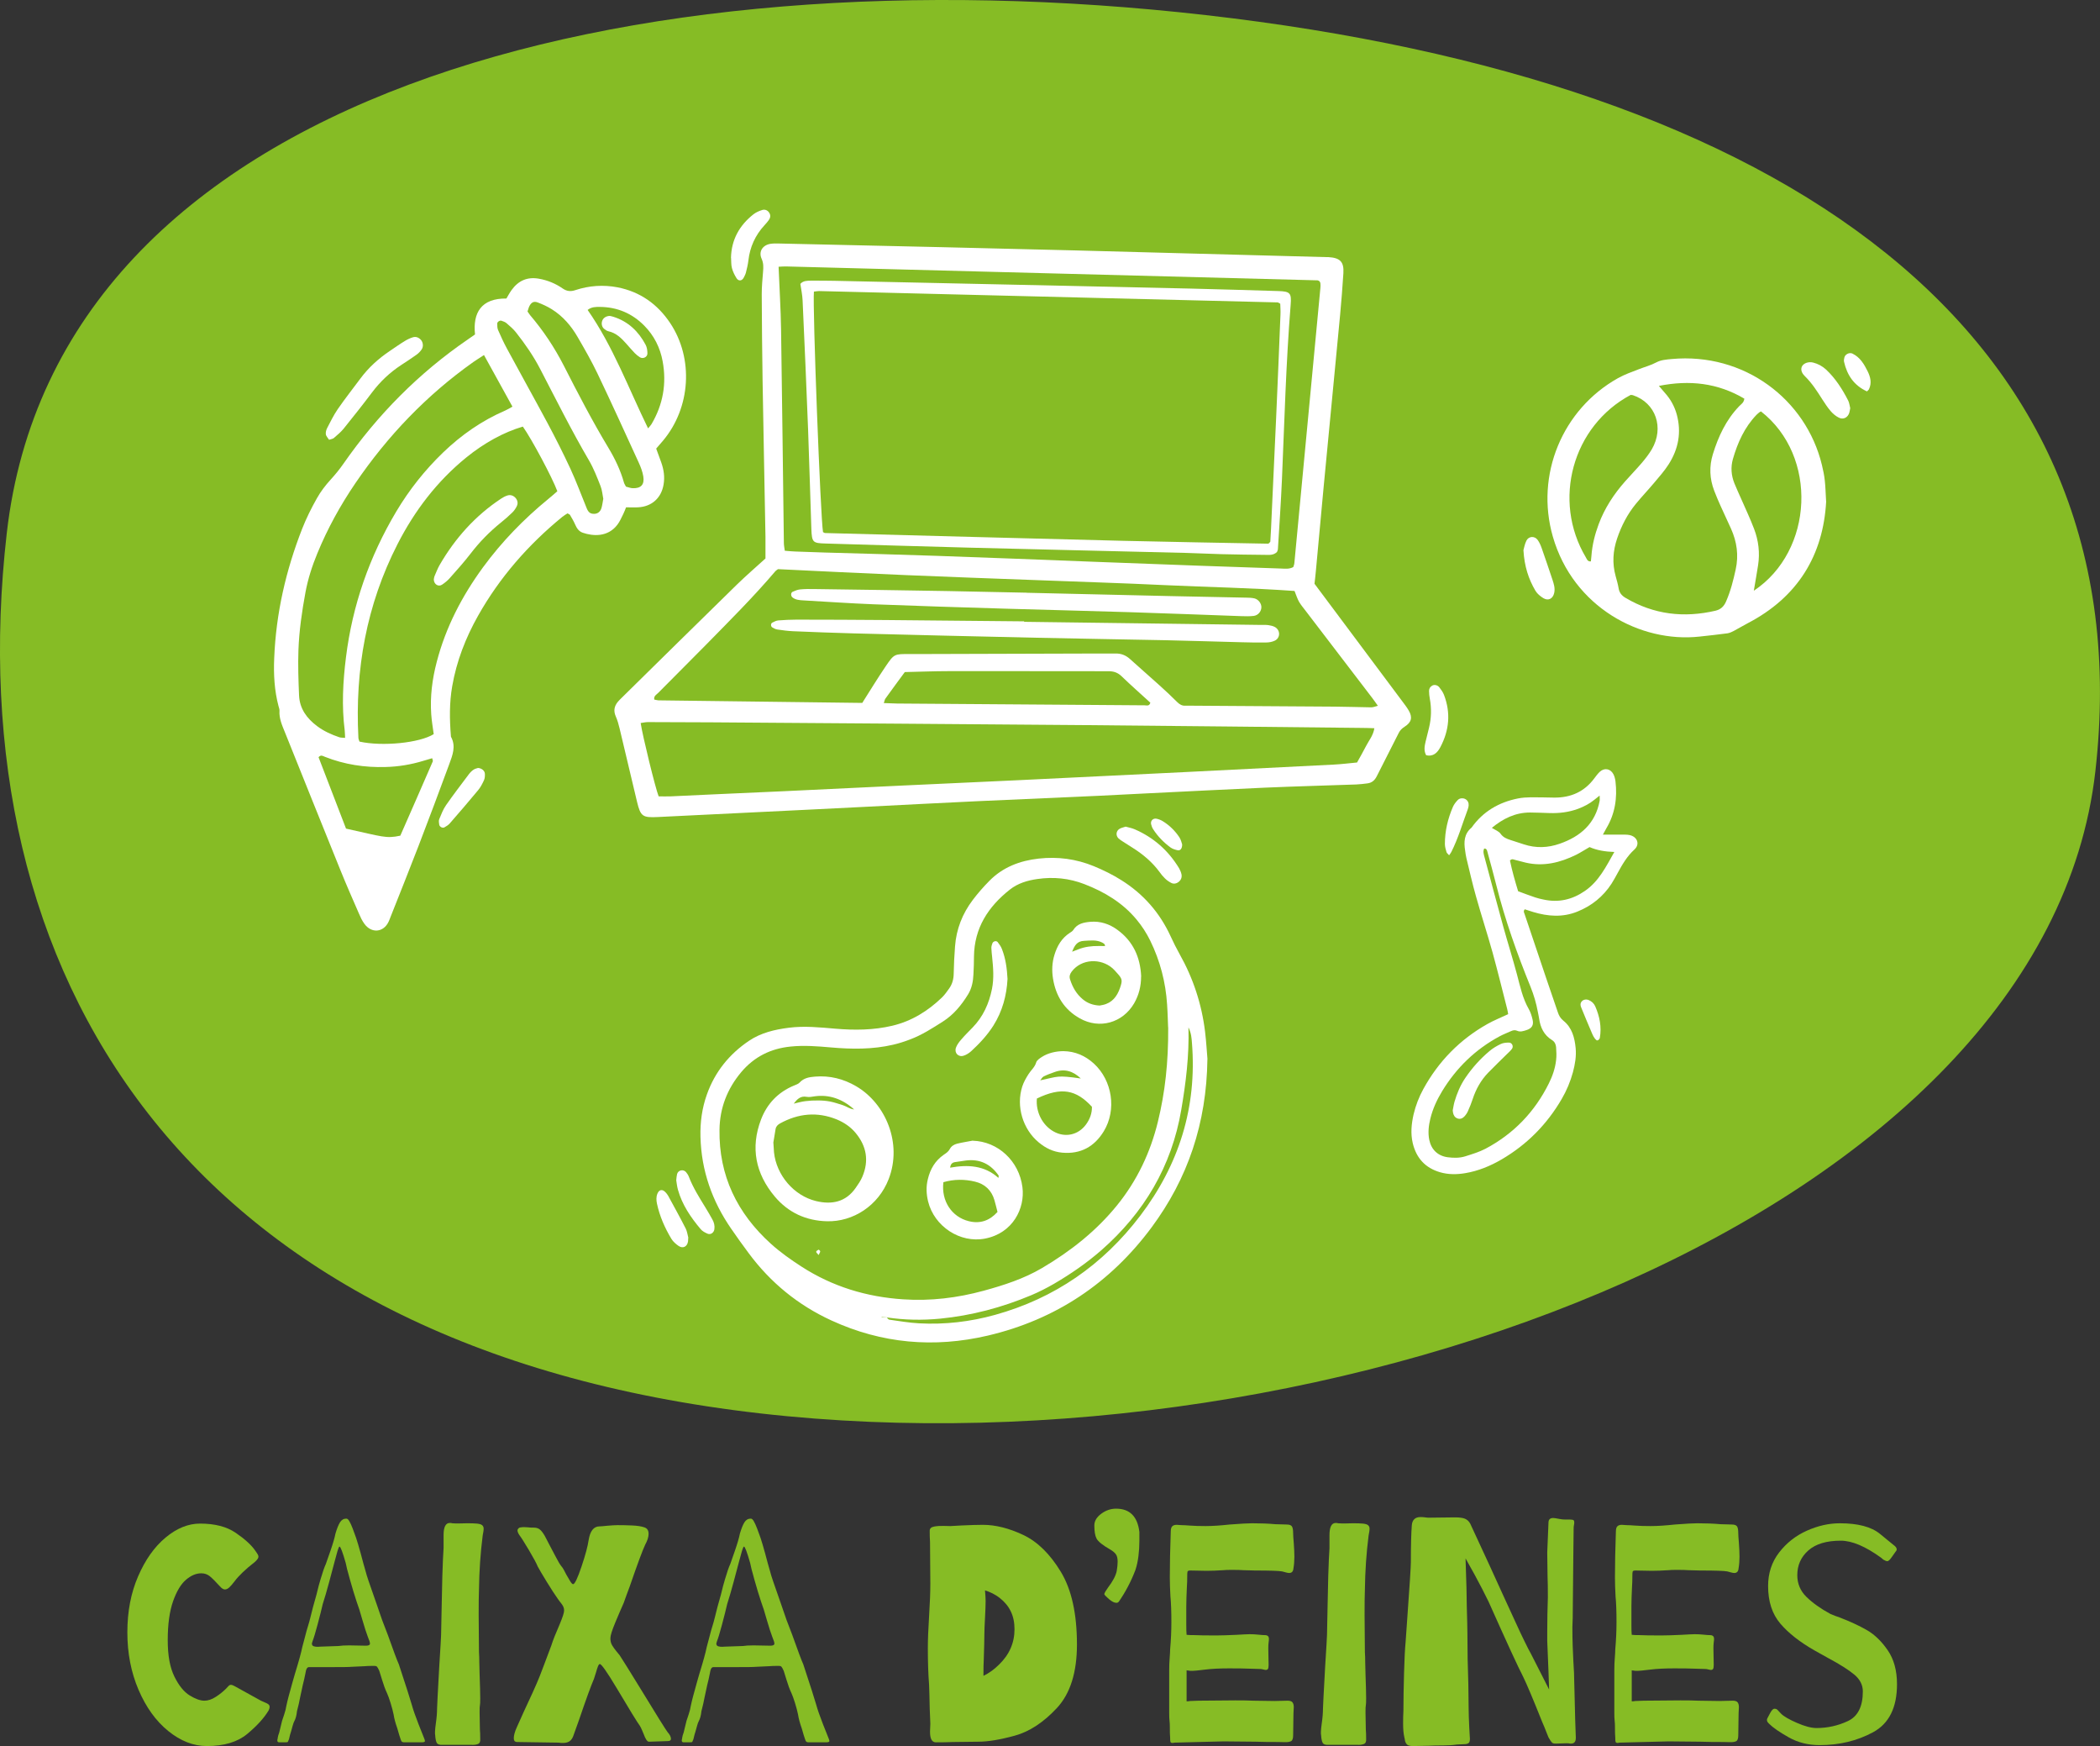 <?xml version="1.0" encoding="UTF-8"?>
<svg id="Capa_2" data-name="Capa 2" xmlns="http://www.w3.org/2000/svg" viewBox="0 0 270.42 224.78">
  <rect x="0" y="0" width="270.42" height="224.78" fill="#333333" stroke="none"/>
  <defs>
    <style>
      .cls-1 {
        fill-rule: evenodd;
      }

      .cls-1, .cls-2 {
        fill: #86bc25;
      }

      .cls-3 {
        fill: #fff;
      }
    </style>
  </defs>
  <g id="Capa_1-2" data-name="Capa 1">
    <path class="cls-1" d="M.87,68.65C7.33,12.03,81.05-6.52,155.32,1.95c74.27,8.47,120.96,40.74,114.5,97.37-6.46,56.63-97.7,91.1-171.97,82.63S-5.59,125.28.87,68.65Z"/>
    <g>
      <path class="cls-2" d="M21.66,222.84c-1.59-1.29-2.86-3.06-3.82-5.3s-1.44-4.71-1.44-7.4.46-5.07,1.38-7.2c.92-2.13,2.1-3.8,3.54-5,1.44-1.2,2.92-1.8,4.44-1.8,1.89,0,3.42.39,4.58,1.18,1.16.79,1.99,1.54,2.5,2.26.11.16.21.31.3.44.09.13.14.27.14.4,0,.16-.15.37-.44.64-1.23.96-2.11,1.8-2.64,2.52-.27.35-.49.61-.68.78-.19.17-.37.26-.56.26s-.4-.13-.64-.4c-.56-.61-.99-1.05-1.3-1.3-.31-.25-.67-.38-1.1-.38-.67,0-1.33.28-1.98.84-.65.56-1.21,1.49-1.66,2.78-.45,1.29-.68,2.95-.68,4.98s.29,3.54.86,4.7c.57,1.16,1.23,1.97,1.96,2.42.73.45,1.37.68,1.9.68.48,0,.97-.17,1.48-.5.51-.33.95-.69,1.32-1.06.05-.05.14-.15.26-.28.12-.13.23-.2.34-.2.13,0,.29.05.48.16l3.4,1.88c.11.05.27.13.5.22.23.09.39.18.48.26.09.08.14.19.14.32s-.04.28-.12.44c-.59.99-1.51,2-2.76,3.04-1.25,1.04-2.99,1.56-5.2,1.56-1.73,0-3.39-.65-4.98-1.94Z"/>
      <path class="cls-2" d="M35.76,223.78c0-.08.01-.15.04-.2,0-.05.01-.12.04-.2.03-.08.07-.2.12-.36l.36-1.48c.05-.16.15-.44.28-.84.13-.4.23-.77.28-1.12.13-.64.39-1.61.76-2.92l.32-1.12c.51-1.65.83-2.81.96-3.48l.56-2.12c.27-.88.43-1.44.48-1.68.19-.8.45-1.8.8-3l.28-1.12.24-.84c.27-.91.49-1.56.68-1.96.05-.16.25-.71.58-1.66.33-.95.55-1.7.66-2.26.19-.64.38-1.12.58-1.44.2-.32.47-.48.82-.48.13,0,.27.12.4.36.13.24.27.53.4.88.13.35.23.6.28.76.21.51.59,1.77,1.12,3.8l.32,1.12c.03.21.47,1.52,1.32,3.92l.76,2.2.72,1.88c.75,2.11,1.23,3.39,1.44,3.84.93,2.83,1.48,4.53,1.64,5.12.19.69.49,1.56.9,2.6.41,1.04.65,1.63.7,1.76.08.19.12.32.12.4,0,.11-.15.16-.44.16h-2.24c-.11,0-.19-.02-.26-.06s-.13-.14-.18-.3c-.11-.29-.25-.77-.44-1.44-.24-.67-.4-1.27-.48-1.8-.08-.4-.21-.88-.38-1.44s-.33-.99-.46-1.28c-.24-.51-.45-1.08-.64-1.72l-.36-1.16c-.13-.29-.23-.47-.3-.54-.07-.07-.18-.1-.34-.1-.56,0-.97.01-1.24.04l-1.72.08c-.21.03-1.2.04-2.96.04h-2.52c-.16,0-.28.15-.36.44l-.08.4-.16.76c-.05.16-.23.93-.52,2.32-.08.45-.21,1.04-.4,1.76-.05.53-.17.97-.36,1.32-.05.08-.12.27-.2.56-.08.29-.15.53-.2.72-.08.21-.17.56-.28,1.04-.03.03-.05.09-.08.18-.03.09-.07.15-.12.16-.05.01-.13.02-.24.02h-.8c-.24,0-.31-.17-.2-.52ZM43.6,211.9c.32-.05.77-.08,1.36-.08l2.16.04c.35,0,.52-.09.52-.28,0-.13-.09-.43-.28-.88-.16-.4-.4-1.15-.72-2.24-.24-.88-.48-1.64-.72-2.28-.27-.8-.55-1.75-.86-2.84-.31-1.09-.49-1.8-.54-2.12-.4-1.41-.67-2.12-.8-2.12-.08,0-.21.36-.4,1.08l-.24.88c-.19.72-.43,1.62-.72,2.7s-.56,1.99-.8,2.74c-.16.69-.38,1.57-.66,2.62-.28,1.05-.5,1.78-.66,2.18-.05.16-.08.25-.08.28,0,.19.09.31.26.36.17.05.35.07.52.06.17-.01.29-.02.34-.02l2.32-.08Z"/>
      <path class="cls-2" d="M56.24,224.36c-.11-.2-.17-.53-.2-.98-.05-.19-.03-.68.08-1.48.11-.75.16-1.39.16-1.92,0-.19.09-1.99.28-5.4.16-2.51.24-3.88.24-4.12l.08-3.92.08-3.64.08-2.16.08-1.44v-1.68c0-1.04.27-1.56.8-1.56.13,0,.24.01.32.04.35.03.69.03,1.02.02.33-.01.62-.02.86-.02.59,0,1.01.01,1.28.04.32.03.55.09.68.2.13.11.2.25.2.44,0,.13-.01.28-.04.44-.03.16-.05.31-.08.44-.29,2.27-.45,4.6-.48,7-.03.69-.04,1.76-.04,3.2l.04,4.84c.03.4.04.81.04,1.24l.04,1.6c.05,1.39.08,2.41.08,3.08,0,.51-.01.81-.04.92-.03.11-.04.41-.04.92l.04,2.2c.03.32.04.72.04,1.2.03.35-.07.57-.3.66-.23.09-.53.13-.9.1h-3.64c-.4.03-.65-.06-.76-.26Z"/>
      <path class="cls-2" d="M71.96,224.34l-5.36-.08c-.29,0-.44-.16-.44-.48,0-.37.13-.85.4-1.44.03-.08.32-.73.88-1.96.91-1.95,1.47-3.17,1.68-3.68.21-.48.53-1.27.94-2.38.41-1.11.73-1.94.94-2.5.11-.35.24-.72.4-1.12.08-.19.31-.73.68-1.62.37-.89.56-1.47.56-1.74,0-.19-.03-.35-.1-.5-.07-.15-.16-.29-.28-.44-.12-.15-.25-.31-.38-.5-.4-.56-.89-1.31-1.46-2.24-.57-.93-.97-1.6-1.18-2-.16-.4-.54-1.11-1.14-2.12s-1.01-1.65-1.22-1.92c-.16-.24-.24-.44-.24-.6,0-.11.05-.2.14-.28.09-.08.21-.12.34-.12.16-.03.31-.03.46-.02.15.01.27.02.38.02.16.03.43.04.8.04.32,0,.58.09.78.26.2.17.41.45.62.82l.52,1c.16.29.43.8.8,1.52.37.72.64,1.17.8,1.36.11.11.23.29.36.54.13.25.23.43.28.54.08.13.22.37.42.72.2.35.35.52.46.52.21,0,.57-.75,1.08-2.26.51-1.51.81-2.65.92-3.42.19-1.17.65-1.76,1.4-1.76.16,0,.48-.03.96-.08.59-.05,1.04-.08,1.36-.08.56,0,1.18.01,1.86.04.68.03,1.21.11,1.58.24.37.11.56.39.56.84,0,.4-.15.87-.44,1.4-.32.67-.99,2.47-2,5.4-.29.77-.55,1.47-.76,2.08-.32.72-.69,1.57-1.1,2.56-.41.99-.62,1.65-.62,2s.07.65.22.9c.15.25.33.51.54.76.21.25.36.43.44.54.37.56,1.21,1.91,2.52,4.04,2.21,3.63,3.43,5.57,3.64,5.84.29.32.44.61.44.88,0,.19-.15.28-.44.28l-2.4.08c-.21,0-.44-.33-.68-1-.05-.13-.13-.31-.22-.52-.09-.21-.18-.39-.26-.52-.32-.43-1.32-2.05-3-4.88-1.23-2.05-1.95-3.08-2.16-3.08-.08,0-.16.1-.24.3-.08.2-.16.45-.24.74l-.28.88c-.37.85-1.01,2.61-1.92,5.28l-.76,2.12c-.13.32-.31.54-.52.66-.21.12-.48.18-.8.18-.21,0-.39-.01-.52-.04Z"/>
      <path class="cls-2" d="M87.84,223.78c0-.08.01-.15.04-.2,0-.05.01-.12.04-.2.03-.08.07-.2.12-.36l.36-1.48c.05-.16.15-.44.28-.84.13-.4.23-.77.28-1.12.13-.64.39-1.61.76-2.92l.32-1.12c.51-1.65.83-2.81.96-3.48l.56-2.12c.27-.88.43-1.44.48-1.68.19-.8.45-1.8.8-3l.28-1.12.24-.84c.27-.91.49-1.56.68-1.96.05-.16.25-.71.58-1.66.33-.95.55-1.7.66-2.26.19-.64.38-1.12.58-1.44.2-.32.47-.48.82-.48.13,0,.27.12.4.36.13.24.27.53.4.88.13.35.23.6.28.76.21.51.59,1.77,1.12,3.8l.32,1.12c.03.21.47,1.52,1.32,3.92l.76,2.2.72,1.88c.75,2.11,1.23,3.39,1.44,3.84.93,2.83,1.48,4.53,1.64,5.12.19.69.49,1.56.9,2.6.41,1.04.65,1.63.7,1.76.08.19.12.32.12.4,0,.11-.15.16-.44.16h-2.24c-.11,0-.19-.02-.26-.06s-.13-.14-.18-.3c-.11-.29-.25-.77-.44-1.44-.24-.67-.4-1.27-.48-1.8-.08-.4-.21-.88-.38-1.44s-.33-.99-.46-1.28c-.24-.51-.45-1.08-.64-1.72l-.36-1.16c-.13-.29-.23-.47-.3-.54-.07-.07-.18-.1-.34-.1-.56,0-.97.01-1.24.04l-1.72.08c-.21.03-1.2.04-2.96.04h-2.52c-.16,0-.28.15-.36.44l-.08.4-.16.76c-.05.16-.23.93-.52,2.32-.08.45-.21,1.04-.4,1.76-.05.53-.17.97-.36,1.32-.05.08-.12.27-.2.56-.08.29-.15.53-.2.72-.08.21-.17.56-.28,1.04-.03.03-.05.09-.08.18-.03.09-.07.15-.12.16-.05.01-.13.02-.24.02h-.8c-.24,0-.31-.17-.2-.52ZM95.68,211.9c.32-.05.77-.08,1.36-.08l2.16.04c.35,0,.52-.09.52-.28,0-.13-.09-.43-.28-.88-.16-.4-.4-1.15-.72-2.24-.24-.88-.48-1.64-.72-2.28-.27-.8-.55-1.75-.86-2.84-.31-1.09-.49-1.8-.54-2.12-.4-1.41-.67-2.12-.8-2.12-.08,0-.21.36-.4,1.08l-.24.88c-.19.72-.43,1.62-.72,2.7s-.56,1.99-.8,2.74c-.16.69-.38,1.57-.66,2.62-.28,1.05-.5,1.78-.66,2.18-.05.16-.08.25-.08.28,0,.19.09.31.26.36.17.05.35.07.52.06.17-.01.29-.02.34-.02l2.32-.08Z"/>
      <path class="cls-2" d="M119.76,222.94l.04-1.04-.08-2-.04-1.8-.04-1.2c-.11-1.39-.16-2.96-.16-4.72,0-1.04.05-2.41.16-4.12.11-1.71.16-3.11.16-4.2l-.04-5.36c-.03-.43-.04-.91-.04-1.44,0-.29.19-.47.58-.54.39-.07.79-.09,1.22-.08.43.01.72.02.88.02l1.44-.08c1.12-.05,2.03-.08,2.72-.08,1.63,0,3.36.43,5.2,1.3,1.84.87,3.45,2.45,4.84,4.74,1.39,2.29,2.08,5.41,2.08,9.36,0,3.6-.86,6.33-2.58,8.18-1.72,1.85-3.53,3.04-5.42,3.56-1.89.52-3.47.78-4.72.78l-3.28.04c-.59.03-1.31.04-2.16.04-.51,0-.76-.45-.76-1.36ZM128.64,214.3c1.33-1.28,2-2.8,2-4.56s-.64-3.03-1.92-4.04c-.56-.43-1.19-.75-1.88-.96.05.59.08,1.04.08,1.36,0,.51-.03,1.24-.08,2.2-.05.91-.08,1.57-.08,2,0,.69-.03,1.81-.08,3.36-.03.45-.04,1.15-.04,2.08.72-.35,1.39-.83,2-1.44Z"/>
      <path class="cls-2" d="M142.8,205.86c-.37-.32-.57-.53-.6-.64.03-.16.19-.44.48-.84.61-.8.99-1.51,1.12-2.12.08-.48.12-.88.12-1.2,0-.43-.07-.75-.22-.96-.15-.21-.38-.41-.7-.6-.99-.56-1.59-1.04-1.8-1.44-.19-.37-.28-.93-.28-1.68,0-.56.29-1.06.88-1.5.59-.44,1.23-.66,1.92-.66,1.76,0,2.76,1,3,3v1.16c0,.64-.04,1.29-.12,1.94-.08.65-.21,1.26-.4,1.82-.56,1.47-1.27,2.81-2.12,4.04-.08.11-.19.16-.32.16-.27,0-.59-.16-.96-.48Z"/>
      <path class="cls-2" d="M150.72,224.24c-.03-.09-.04-.27-.04-.54-.03-.29-.04-.79-.04-1.48,0-.21-.01-.45-.04-.7-.03-.25-.04-.59-.04-1.02v-5.48c0-.53.02-1.05.06-1.56s.06-.88.06-1.12c.11-1.23.16-2.4.16-3.52,0-1.39-.04-2.48-.12-3.28-.05-.91-.08-1.73-.08-2.48,0-1.68.04-3.64.12-5.88,0-.35.07-.58.2-.7.13-.12.32-.18.56-.18l.6.04c.24,0,.63.02,1.16.06.53.04,1.19.06,1.96.06.88,0,1.92-.07,3.12-.2,1.44-.11,2.4-.16,2.88-.16,1.09,0,2.09.04,3,.12l1.44.04c.35,0,.57.08.68.24.11.16.16.45.16.88,0,.24.03.65.08,1.24.05.69.08,1.29.08,1.8,0,.53-.04,1.03-.12,1.48-.03.4-.21.6-.56.6-.11,0-.25-.03-.44-.08-.19-.05-.33-.09-.44-.12-.4-.08-1.56-.12-3.48-.12l-1.52-.04c-.35-.03-.85-.04-1.52-.04-.48,0-.84.01-1.08.04-.8.05-1.51.08-2.12.08l-2.12-.04c-.21,0-.33.05-.36.14-.03.09-.04.31-.04.66,0,.48-.01.89-.04,1.24-.05,1.07-.08,1.93-.08,2.6v2.36c0,.56.01.99.04,1.28.21.03.57.04,1.08.04.45.03,1.39.04,2.8.04.59,0,1.44-.03,2.56-.08.85-.05,1.41-.08,1.68-.08.37,0,.75.02,1.12.06.37.04.65.06.84.06.35,0,.52.16.52.48,0,.11-.01.26-.04.46-.03.2-.04.46-.04.78l.04,2.12c0,.24-.03.41-.08.5-.05.09-.15.14-.28.14-.08,0-.19-.02-.34-.06-.15-.04-.27-.06-.38-.06-.24,0-.69-.01-1.34-.04-.65-.03-1.54-.04-2.66-.04-1.2,0-2.24.05-3.12.16-.88.11-1.41.16-1.6.16-.29,0-.47-.01-.52-.04-.13,0-.21-.01-.24-.04v4c.19,0,.33-.01.44-.04l1.12-.04,4.72-.04c.96,0,1.72.01,2.28.04l2.76.04,1.68-.04c.32,0,.53.07.64.22.11.15.16.35.16.62l-.04.8-.04,2.8c0,.43-.09.69-.28.78-.19.09-.45.13-.8.12-.35-.01-.63-.02-.84-.02-1.15,0-2.13-.01-2.96-.04l-4.08-.04c-.32,0-1.92.04-4.8.12l-1.52.04-.24.04c-.16,0-.25-.05-.28-.14Z"/>
      <path class="cls-2" d="M170.32,224.36c-.11-.2-.17-.53-.2-.98-.05-.19-.03-.68.08-1.48.11-.75.16-1.39.16-1.92,0-.19.09-1.99.28-5.4.16-2.51.24-3.88.24-4.12l.08-3.92.08-3.64.08-2.16.08-1.44v-1.68c0-1.04.27-1.56.8-1.56.13,0,.24.01.32.04.35.03.69.03,1.02.02.33-.01.62-.02.86-.02.59,0,1.01.01,1.28.04.32.03.55.09.68.2.13.11.2.25.2.44,0,.13-.01.28-.04.44-.03.16-.05.31-.08.44-.29,2.27-.45,4.6-.48,7-.03.69-.04,1.76-.04,3.2l.04,4.84c.03.4.04.81.04,1.24l.04,1.6c.05,1.39.08,2.41.08,3.08,0,.51-.01.81-.04.92-.03.11-.04.41-.04.92l.04,2.2c.03.32.04.72.04,1.2.03.35-.07.57-.3.66-.23.09-.53.13-.9.1h-3.64c-.4.03-.65-.06-.76-.26Z"/>
      <path class="cls-2" d="M181.16,224.56c-.13-.15-.21-.31-.24-.5-.03-.19-.05-.32-.08-.4-.11-.48-.16-1.07-.16-1.76,0-.64.01-1.19.04-1.64,0-1.39.03-3.01.08-4.86.05-1.85.12-3.18.2-3.98l.2-2.84c.32-4.43.48-6.92.48-7.48,0-2.11.04-3.68.12-4.72.05-.72.43-1.08,1.12-1.08.21,0,.41.01.6.04.19.03.33.04.44.04l3.4-.04c.59,0,1.02.06,1.3.18.28.12.5.33.66.62.27.56.6,1.28,1,2.16l1.48,3.2,1.88,4.12c.35.75.8,1.73,1.36,2.96.56,1.23.96,2.08,1.2,2.56.45.93.75,1.51.88,1.72l1.12,2.2,1.24,2.44-.08-2.32-.16-3.92v-1.2c0-1.47.03-2.95.08-4.44,0-1.12-.01-2.03-.04-2.72l-.04-3.04.16-3.84c0-.4.2-.6.6-.6.13,0,.4.04.8.12.24.05.49.08.76.08h.64c.21,0,.35.03.42.08.07.05.1.15.1.28,0,.11-.01.23-.04.36-.03.13-.04.28-.04.44l-.04,3.44-.08,8.08-.04,1.16c0,.91.01,1.73.04,2.48.03.75.05,1.36.08,1.84.08,1.15.12,2.11.12,2.88,0-.11.04,1.48.12,4.76l.08,2.24v.08c0,.53-.25.77-.76.72-.08-.03-.24-.04-.48-.04l-1.16.04h-.24c-.19,0-.33-.04-.42-.12-.09-.08-.25-.31-.46-.68-.08-.19-.19-.45-.32-.8-.13-.35-.29-.73-.48-1.16-1.15-2.88-1.97-4.84-2.48-5.88-.59-1.12-2.07-4.33-4.44-9.64-.53-1.09-1.13-2.25-1.8-3.48l-1.16-2.08.12,3.8.04,2.36c.05,1.76.08,2.92.08,3.48,0,2.19.04,4.39.12,6.6l.04,3.12c0,.56.03,1.37.08,2.44l.08,1.4v.08c0,.27-.07.44-.2.52s-.32.12-.56.12l-.88.04c-.56.08-1.16.12-1.8.12-.75,0-1.36.01-1.84.04l-2.04.04c-.4,0-.67-.07-.8-.22Z"/>
      <path class="cls-2" d="M208.04,224.24c-.03-.09-.04-.27-.04-.54-.03-.29-.04-.79-.04-1.48,0-.21-.01-.45-.04-.7-.03-.25-.04-.59-.04-1.02v-5.48c0-.53.02-1.05.06-1.56s.06-.88.06-1.12c.11-1.23.16-2.4.16-3.52,0-1.39-.04-2.48-.12-3.28-.05-.91-.08-1.73-.08-2.48,0-1.68.04-3.64.12-5.88,0-.35.07-.58.2-.7.13-.12.32-.18.56-.18l.6.04c.24,0,.63.02,1.16.06.53.04,1.19.06,1.96.06.88,0,1.92-.07,3.12-.2,1.44-.11,2.4-.16,2.88-.16,1.09,0,2.09.04,3,.12l1.44.04c.35,0,.57.08.68.24.11.16.16.45.16.88,0,.24.03.65.08,1.24.05.69.08,1.29.08,1.8,0,.53-.04,1.03-.12,1.48-.03.4-.21.6-.56.6-.11,0-.25-.03-.44-.08-.19-.05-.33-.09-.44-.12-.4-.08-1.56-.12-3.48-.12l-1.52-.04c-.35-.03-.85-.04-1.52-.04-.48,0-.84.01-1.08.04-.8.05-1.51.08-2.12.08l-2.12-.04c-.21,0-.33.05-.36.14-.03.09-.04.31-.04.66,0,.48-.01.89-.04,1.24-.05,1.07-.08,1.93-.08,2.6v2.36c0,.56.01.99.04,1.28.21.03.57.04,1.08.04.45.03,1.39.04,2.8.04.59,0,1.44-.03,2.56-.08.85-.05,1.41-.08,1.68-.08.37,0,.75.02,1.12.06.37.04.65.06.84.06.35,0,.52.16.52.48,0,.11-.01.26-.04.46-.03.2-.04.46-.04.78l.04,2.12c0,.24-.03.41-.08.5-.05.09-.15.14-.28.14-.08,0-.19-.02-.34-.06-.15-.04-.27-.06-.38-.06-.24,0-.69-.01-1.34-.04-.65-.03-1.54-.04-2.66-.04-1.2,0-2.24.05-3.12.16-.88.11-1.41.16-1.6.16-.29,0-.47-.01-.52-.04-.13,0-.21-.01-.24-.04v4c.19,0,.33-.01.44-.04l1.12-.04,4.72-.04c.96,0,1.72.01,2.28.04l2.76.04,1.68-.04c.32,0,.53.07.64.22.11.15.16.35.16.62l-.04.8-.04,2.8c0,.43-.09.69-.28.78-.19.09-.45.13-.8.12-.35-.01-.63-.02-.84-.02-1.15,0-2.13-.01-2.96-.04l-4.08-.04c-.32,0-1.92.04-4.8.12l-1.52.04-.24.04c-.16,0-.25-.05-.28-.14Z"/>
      <path class="cls-2" d="M230.34,223.66c-1.19-.67-2.03-1.25-2.54-1.76-.27-.24-.33-.48-.2-.72.03-.05.14-.27.34-.64s.38-.56.54-.56h.08c.08,0,.15.02.22.06.07.04.15.11.24.22.09.11.21.23.34.36.35.35,1.03.74,2.04,1.18,1.01.44,1.85.66,2.52.66,1.41,0,2.76-.3,4.04-.9,1.28-.6,1.92-1.87,1.92-3.82,0-.83-.37-1.55-1.1-2.16s-1.87-1.33-3.42-2.16l-1.72-.96c-1.87-1.07-3.33-2.21-4.38-3.44-1.05-1.23-1.58-2.84-1.58-4.84,0-1.65.47-3.09,1.42-4.32.95-1.23,2.13-2.16,3.56-2.8,1.43-.64,2.85-.96,4.26-.96,2.32,0,4.04.45,5.16,1.36,1.12.91,1.71,1.39,1.76,1.44.27.19.4.37.4.56,0,.11-.05.21-.16.32-.08.11-.24.33-.48.68-.24.35-.43.52-.56.52s-.31-.07-.52-.2l-.28-.24c-2.03-1.47-3.76-2.2-5.2-2.2-1.84,0-3.23.42-4.18,1.26-.95.84-1.42,1.9-1.42,3.18,0,1.09.39,2.03,1.18,2.8.79.77,1.82,1.51,3.1,2.2.37.16.76.31,1.16.44,1.33.51,2.5,1.05,3.5,1.62s1.9,1.44,2.7,2.6c.8,1.16,1.2,2.62,1.2,4.38,0,3.01-1.03,5.07-3.08,6.18-2.05,1.11-4.35,1.66-6.88,1.66-1.47,0-2.79-.33-3.98-1Z"/>
    </g>
    <g>
      <path class="cls-3" d="M235.16,64.52c-.37,6.92-3.62,12.35-10.14,15.73-.6.31-1.17.67-1.77.98-.25.13-.53.26-.8.3-1.19.16-2.39.29-3.59.42-7.59.84-16.28-3.77-18.9-12.87-2.28-7.93,1.21-16.38,8.39-20.4.84-.47,1.76-.79,2.66-1.14.76-.3,1.55-.5,2.28-.89.57-.31,1.3-.37,1.97-.43,9.33-.86,17.31,5.18,19.35,13.64.16.66.3,1.32.37,2,.09.77.1,1.54.17,2.68ZM213.6,49.66c.32.37.56.65.8.93.72.8,1.23,1.72,1.52,2.77.62,2.29.22,4.42-1.03,6.39-.54.85-1.22,1.62-1.87,2.39-.78.93-1.61,1.8-2.38,2.74-1.08,1.32-1.85,2.82-2.4,4.44-.54,1.6-.65,3.21-.19,4.85.14.51.29,1.02.38,1.55.09.57.38.94.88,1.24,3.64,2.16,7.52,2.61,11.6,1.66.67-.16,1.08-.55,1.35-1.17.59-1.34.94-2.73,1.25-4.15.4-1.83.15-3.55-.6-5.23-.43-.97-.9-1.93-1.33-2.9-.3-.66-.58-1.33-.84-2-.59-1.54-.66-3.12-.17-4.7.7-2.28,1.7-4.42,3.38-6.17.25-.26.62-.46.67-.98-3.42-2.02-7.05-2.43-11.01-1.64ZM225.84,76.05c7.72-5.13,8.28-17.35.92-23.09-.08.05-.17.09-.25.15-.11.09-.22.19-.32.29-1.55,1.61-2.43,3.58-3.04,5.69-.3,1.05-.22,2.11.19,3.13.27.67.58,1.33.87,1.99.56,1.28,1.16,2.55,1.66,3.86.58,1.51.77,3.09.52,4.7-.16,1.04-.35,2.08-.55,3.29ZM210,50.83c-7.54,4.01-10.14,13.62-5.79,20.92.14.23.21.56.65.52.02-.23.05-.47.07-.7.1-1.41.44-2.76.93-4.08.77-2.07,1.96-3.88,3.41-5.52.7-.8,1.45-1.56,2.14-2.37.47-.55.92-1.13,1.29-1.75,1.62-2.77.54-5.99-2.44-6.98-.04-.01-.09-.01-.25-.03Z"/>
      <path class="cls-3" d="M238.26,52.52c-.04.23-.07.42-.12.6-.18.63-.78.95-1.36.64-.38-.19-.73-.48-1.01-.8-.41-.47-.76-1-1.1-1.53-.67-1.06-1.35-2.12-2.26-3.01-.48-.46-.55-.95-.34-1.3.24-.39.85-.59,1.43-.44.62.16,1.17.46,1.64.89,1.22,1.14,2.1,2.53,2.85,3.99.15.29.18.65.26.95Z"/>
      <path class="cls-3" d="M196.17,70.85c.08-.26.16-.79.39-1.25.29-.58,1.05-.63,1.44-.1.22.3.38.66.51,1.02.48,1.36.94,2.73,1.4,4.1.18.55.36,1.1.23,1.7-.16.75-.75,1.07-1.39.69-.4-.24-.8-.57-1.03-.96-.89-1.51-1.42-3.15-1.54-5.18Z"/>
      <path class="cls-3" d="M240.42,50.39c-1.69-.77-2.57-2.1-2.96-3.82-.04-.18,0-.38.05-.57.1-.37.56-.61.91-.52.05.01.09.02.14.05.96.47,1.48,1.34,1.93,2.25.37.75.57,1.53.17,2.35-.02.04-.06.07-.24.25Z"/>
    </g>
    <g>
      <path class="cls-3" d="M98.57,71.89c0-.96.01-1.88,0-2.8-.12-6.68-.26-13.36-.37-20.03-.06-3.73-.09-7.45-.11-11.18,0-.97.09-1.93.17-2.9.05-.58.07-1.1-.19-1.68-.41-.92.14-1.75,1.14-1.91.38-.06.77-.05,1.16-.04,6.97.15,13.94.31,20.9.47,5.76.13,11.52.27,17.27.42,10.74.28,21.48.57,32.22.86.1,0,.19,0,.29,0,1.52.09,2.03.6,1.94,2.07-.11,1.79-.26,3.57-.42,5.35-.34,3.66-.7,7.32-1.05,10.98-.36,3.76-.73,7.51-1.08,11.27-.34,3.56-.66,7.13-.99,10.7-.05.58-.12,1.15-.18,1.68,3.78,5.06,7.55,10.1,11.31,15.14.29.39.59.77.83,1.19.51.88.35,1.51-.53,2.07-.34.22-.59.45-.77.82-.93,1.86-1.89,3.7-2.82,5.56-.26.52-.63.85-1.21.92-.48.06-.96.12-1.44.14-3.92.14-7.84.24-11.75.41-5.03.22-10.05.49-15.08.73-2.13.1-4.25.22-6.38.32-5.17.23-10.35.45-15.52.69-4.98.23-9.96.5-14.93.75-2.27.11-4.54.23-6.81.34-6.48.32-12.95.63-19.43.95-1.99.1-2.25-.06-2.71-1.97-.76-3.15-1.49-6.31-2.25-9.46-.12-.51-.27-1.03-.48-1.51-.31-.7-.22-1.31.26-1.89.16-.18.33-.36.5-.52,4.93-4.85,9.86-9.71,14.81-14.55,1.18-1.15,2.42-2.22,3.72-3.4ZM111.04,90.48c1.06-1.67,1.99-3.2,2.99-4.67,1.11-1.64,1.14-1.62,3.08-1.61.29,0,.58,0,.87,0,7.84-.02,15.67-.05,23.51-.07.73,0,1.45.01,2.18,0,.71-.01,1.31.23,1.84.71,1.26,1.14,2.53,2.24,3.79,3.38.79.71,1.57,1.44,2.32,2.19.3.29.6.46,1.02.44.34-.01.68,0,1.02,0,6.09.04,12.19.07,18.28.12,1.55.01,3.09.07,4.64.09.25,0,.51-.11.85-.2-.3-.42-.52-.74-.75-1.04-2.85-3.73-5.7-7.45-8.55-11.18-.29-.38-.61-.76-.85-1.17-.23-.41-.37-.87-.58-1.39-5.53-.4-11.09-.49-16.64-.75-5.56-.27-11.12-.43-16.67-.65-5.56-.21-11.12-.4-16.67-.64-5.55-.23-11.1-.51-16.54-.77-.18.14-.27.19-.33.26-2.82,3.32-5.91,6.39-8.96,9.5-2.03,2.07-4.1,4.11-6.14,6.18-.22.22-.58.38-.5.85.17.03.35.09.53.1,8.75.11,17.5.22,26.25.33ZM84.83,102.52c.49,0,1.02.02,1.54,0,1.93-.08,3.87-.19,5.8-.27,2.9-.13,5.8-.25,8.7-.39,5.17-.24,10.34-.5,15.51-.74,4.98-.23,9.96-.45,14.93-.69,7.06-.34,14.11-.68,21.17-1.03,6.43-.32,12.85-.64,19.28-.97,1.01-.05,2.01-.18,2.99-.27.42-.76.81-1.43,1.16-2.12.36-.71.92-1.34,1.07-2.29-.55-.02-1.03-.04-1.51-.04-11.86-.12-23.71-.26-35.57-.36-16.11-.14-32.23-.24-48.34-.36-2.71-.02-5.42-.03-8.13-.03-.31,0-.62.08-.93.12.24,1.64,1.91,8.45,2.32,9.45ZM100.26,34.33c.11,2.79.28,5.45.32,8.11.14,9.15.24,18.29.36,27.44,0,.33.07.65.12,1.02.5.04.93.09,1.36.1,1.26.05,2.51.09,3.77.13,4.84.14,9.67.26,14.51.43,6.72.23,13.44.5,20.16.76,4.55.17,9.09.34,13.64.51,3.48.13,6.96.25,10.45.36.52.02,1.06.1,1.59-.19.05-.17.13-.35.14-.54,1.12-11.8,2.24-23.6,3.35-35.4.02-.19.02-.39,0-.58,0-.09-.07-.17-.1-.26-.08-.04-.17-.12-.25-.13-22.83-.6-45.67-1.2-68.5-1.79-.28,0-.57.02-.92.04ZM116.52,86.51c-.91,1.23-1.71,2.32-2.5,3.42-.1.13-.12.32-.21.58.65.02,1.17.05,1.7.06,8.36.06,16.72.12,25.08.18,2.27.02,4.54.04,6.81.05.25,0,.6.15.73-.34-1.22-1.12-2.49-2.23-3.7-3.4-.49-.47-1-.65-1.68-.65-6.86,0-13.72-.02-20.59-.01-1.88,0-3.76.08-5.65.12Z"/>
      <path class="cls-3" d="M94.13,33.21c.05-2.35,1.08-4.19,2.89-5.62.33-.26.75-.44,1.15-.56.33-.1.67.03.88.35.21.33.16.65-.05.95-.17.24-.36.45-.56.67-1.19,1.29-1.87,2.8-2.07,4.54-.06.52-.19,1.04-.32,1.56-.06.23-.18.45-.29.66-.23.42-.66.46-.92.05-.25-.4-.47-.84-.59-1.3-.11-.41-.08-.86-.11-1.3Z"/>
      <path class="cls-3" d="M183.64,97.21c-.31-.58-.2-1.14-.07-1.71.15-.61.3-1.22.45-1.82.3-1.24.33-2.48.1-3.73-.06-.33-.1-.67-.1-1,0-.31.15-.55.43-.7.27-.14.67-.06.9.24.23.3.47.63.6.98.88,2.3.67,4.55-.47,6.71-.37.7-.9,1.27-1.85,1.04Z"/>
      <path class="cls-3" d="M131.86,80.05c10.16.13,20.32.27,30.48.4.34,0,.68-.02,1.01.03.28.04.58.11.82.24.72.4.72,1.39,0,1.75-.33.16-.74.24-1.11.24-1.06.02-2.13,0-3.19-.03-3.24-.08-6.48-.19-9.72-.26-5.56-.12-11.13-.19-16.69-.32-7.84-.17-15.67-.36-23.51-.56-2.61-.07-5.22-.17-7.83-.28-.67-.03-1.35-.12-2.02-.22-.23-.03-.45-.15-.65-.27-.21-.12-.22-.5-.01-.61.25-.13.52-.27.79-.29.77-.06,1.55-.1,2.32-.1,3.82,0,7.65.02,11.47.05,5.95.05,11.9.11,17.86.17,0,.02,0,.03,0,.05Z"/>
      <path class="cls-3" d="M132.2,76.31c6.19.14,12.39.29,18.58.43,3.24.07,6.48.13,9.73.2.34,0,.68.02,1.01.09.54.13.93.67.91,1.17-.02.52-.42,1.02-.99,1.09-.52.06-1.06.05-1.59.03-4.79-.17-9.58-.36-14.36-.51-5.32-.17-10.64-.29-15.96-.45-5.71-.17-11.42-.35-17.12-.57-3-.12-5.99-.33-8.99-.5-.48-.03-.97-.06-1.37-.38-.23-.18-.24-.62.03-.73.3-.13.63-.27.95-.3.58-.06,1.16-.06,1.74-.05,5.76.08,11.52.16,17.28.26,3.39.06,6.77.14,10.16.21,0,0,0,.01,0,.02Z"/>
      <path class="cls-3" d="M103.07,36.54c.36-.41.86-.4,1.34-.41,1.02,0,2.03,0,3.05.02,7.55.16,15.09.32,22.64.49,7.74.17,15.48.33,23.22.51,3.77.09,7.55.21,11.32.32,1.49.05,1.68.26,1.56,1.75-.6,7.48-.8,14.98-1.12,22.47-.13,3-.34,5.99-.52,8.98,0,.14-.08.27-.12.39-.45.44-1,.38-1.53.37-1.89-.02-3.77-.04-5.66-.09-1.5-.04-3-.12-4.5-.16-9.34-.23-18.67-.44-28.01-.68-6.14-.16-12.29-.35-18.43-.53-1.65-.05-1.76-.13-1.83-1.87-.15-4.26-.26-8.51-.42-12.77-.21-5.56-.46-11.12-.71-16.68-.03-.71-.19-1.41-.29-2.12ZM104.81,37.52c-.19,2.02.85,29.13,1.17,30.98.09.04.17.11.26.12,12.77.34,25.53.68,38.3,1,6.24.15,12.48.25,18.71.37.05,0,.1-.01.14-.04.04-.02.06-.07.19-.21.02-.46.06-1.03.09-1.6.22-4.78.45-9.57.66-14.35.2-4.45.38-8.89.56-13.34.02-.47-.02-.94-.03-1.35-.18-.09-.26-.17-.35-.17-19.68-.49-39.37-.98-59.05-1.46-.19,0-.37.04-.64.07Z"/>
    </g>
    <g>
      <path class="cls-3" d="M61.17,43.05c-.3-2.77.79-4.66,4.04-4.62.21-.35.41-.73.66-1.08.87-1.21,2.02-1.74,3.53-1.47,1.12.2,2.14.62,3.06,1.26.54.37,1.04.41,1.63.21,1.78-.59,3.61-.71,5.44-.36,2.9.57,5.14,2.16,6.77,4.6,3.04,4.56,2.65,10.9-.93,15.15-.28.33-.56.65-.87,1.01.22.61.44,1.19.65,1.78.33.93.47,1.87.3,2.85-.29,1.73-1.52,2.84-3.28,2.93-.48.03-.96,0-1.55,0-.1.25-.21.56-.35.84-.24.47-.44.97-.76,1.39-1.24,1.64-3.16,1.49-4.47,1.04-.49-.17-.76-.56-.96-1.02-.19-.44-.44-.86-.68-1.27-.04-.07-.15-.1-.32-.2-.2.13-.44.26-.66.44-4.39,3.59-8.07,7.79-10.86,12.74-1.6,2.84-2.77,5.85-3.33,9.08-.37,2.12-.34,4.24-.17,6.37,0,.05,0,.1.02.14.66,1.21.19,2.37-.22,3.49-1.3,3.54-2.63,7.07-3.98,10.59-1.18,3.07-2.41,6.12-3.62,9.18-.07.18-.13.36-.22.54-.66,1.4-2.22,1.53-3.13.25-.28-.39-.49-.83-.68-1.28-.81-1.86-1.63-3.72-2.39-5.6-2.4-5.92-4.77-11.84-7.15-17.76-.36-.89-.77-1.78-.7-2.79.01-.18-.07-.38-.12-.56-.54-2.03-.65-4.11-.56-6.19.23-5.76,1.5-11.3,3.6-16.66.53-1.35,1.18-2.65,1.89-3.91.49-.88,1.12-1.7,1.8-2.44.59-.65,1.13-1.31,1.63-2.03,4.39-6.3,9.7-11.67,16.04-16.01.28-.19.55-.39.89-.62ZM67.32,54.92c-2.45.72-4.97,2.1-7.27,3.97-3.78,3.07-6.67,6.87-8.87,11.18-3.99,7.81-5.48,16.15-5.03,24.88,0,.18.09.36.14.52,2.95.65,7.73.18,9.56-.96-.11-.83-.26-1.69-.32-2.55-.16-2.29.13-4.54.71-6.75,1.16-4.46,3.25-8.47,5.96-12.18,2.42-3.3,5.24-6.2,8.4-8.79.41-.33.8-.68,1.17-1-.65-1.76-3.29-6.7-4.44-8.32ZM62.32,45.71c-.57.37-.97.62-1.36.89-6.03,4.27-11.05,9.52-15.2,15.61-1.94,2.85-3.59,5.85-4.9,9.04-.67,1.62-1.2,3.27-1.52,4.98-.46,2.48-.82,4.97-.91,7.48-.07,1.93,0,3.87.08,5.8.07,1.72,1,2.98,2.34,3.98.86.64,1.83,1.08,2.84,1.42.21.07.44.05.75.08-.02-.39-.02-.67-.05-.95-.4-3.14-.23-6.28.16-9.41.83-6.71,3.02-12.97,6.48-18.78,1.67-2.8,3.68-5.33,6.02-7.59,2.36-2.27,5-4.11,8.01-5.41.3-.13.57-.3.93-.5-1.22-2.22-2.41-4.37-3.67-6.65ZM44.55,106.67c4.73,1.04,5.15,1.31,7,.91,1.4-3.19,2.8-6.37,4.18-9.56.04-.1-.05-.25-.08-.41-.41.12-.78.23-1.15.34-1.58.48-3.19.75-4.85.79-2.69.08-5.3-.32-7.81-1.31-.26-.1-.51-.31-.82.05,1.17,3.03,2.34,6.1,3.53,9.17ZM67.93,40.1c.17.24.24.36.33.47,1.7,1.99,3.14,4.16,4.34,6.5,1.82,3.57,3.67,7.13,5.74,10.57.85,1.41,1.56,2.89,2.01,4.49.05.18.17.34.26.52.3.07.58.19.86.2,1.06.04,1.54-.45,1.37-1.52-.1-.61-.33-1.21-.59-1.78-1.75-3.82-3.49-7.65-5.3-11.44-.77-1.61-1.66-3.16-2.56-4.71-.83-1.44-1.9-2.69-3.32-3.58-.57-.36-1.19-.64-1.82-.88-.5-.19-.81-.03-1.07.45-.11.21-.16.45-.25.71ZM77.68,64.18c-.1-.49-.14-1.09-.35-1.61-.44-1.12-.88-2.26-1.48-3.29-2.25-3.84-4.23-7.82-6.28-11.76-.87-1.68-1.94-3.23-3.11-4.71-.35-.45-.8-.83-1.24-1.21-.17-.15-.42-.23-.65-.31-.2-.07-.54.14-.54.36,0,.28,0,.59.11.84.35.8.71,1.59,1.12,2.35,1.72,3.19,3.49,6.35,5.2,9.54,1.05,1.96,2.05,3.94,2.99,5.96.77,1.66,1.4,3.39,2.1,5.09.22.53.46.72.95.72.44,0,.8-.25.95-.74.11-.36.15-.75.24-1.22ZM83.45,55.15c.2-.24.34-.38.44-.54,1.49-2.52,1.97-5.23,1.44-8.1-.32-1.75-1.1-3.3-2.36-4.58-1.57-1.59-3.48-2.4-5.72-2.42-.52,0-1.06-.02-1.58.39,3.28,4.69,5.25,10.06,7.78,15.24Z"/>
      <path class="cls-3" d="M42.38,56.62c-.16-.25-.39-.47-.42-.71-.04-.26.05-.58.18-.83.42-.81.83-1.64,1.34-2.39.93-1.35,1.95-2.64,2.93-3.96,1.05-1.41,2.33-2.57,3.79-3.55.64-.43,1.27-.88,1.93-1.28.32-.2.68-.37,1.04-.48.4-.12.76.03,1.04.34.27.31.34.85.09,1.22-.18.27-.43.52-.7.71-.63.45-1.28.87-1.92,1.29-1.47.96-2.72,2.14-3.78,3.55-1.19,1.58-2.42,3.13-3.66,4.67-.36.44-.82.81-1.25,1.19-.13.11-.34.13-.6.22Z"/>
      <path class="cls-3" d="M61.53,98.86c.5.03.89.36.91.75.01.28,0,.59-.12.84-.2.44-.43.88-.73,1.25-1.2,1.45-2.43,2.88-3.67,4.3-.18.21-.44.37-.69.51-.24.14-.63-.07-.67-.35-.04-.23-.08-.5,0-.7.26-.62.5-1.27.88-1.81.94-1.35,1.94-2.65,2.93-3.97.17-.23.38-.44.62-.6.19-.13.44-.17.55-.21Z"/>
      <path class="cls-3" d="M55.86,74.61c.02-.08.03-.28.1-.45.21-.49.4-.99.66-1.44,1.99-3.43,4.58-6.33,7.91-8.53.24-.16.5-.3.77-.39.4-.14.77-.03,1.06.27.29.31.37.7.2,1.07-.14.3-.34.59-.57.82-.48.47-.99.92-1.52,1.34-1.43,1.16-2.71,2.46-3.84,3.93-.85,1.11-1.79,2.15-2.72,3.2-.28.32-.63.6-.99.84-.45.3-1.03-.02-1.06-.66Z"/>
      <path class="cls-3" d="M78.53,40.67c.08.02.27.05.45.11,1.91.6,3.24,1.88,4.16,3.61.17.32.23.74.23,1.11,0,.47-.56.74-.96.5-.24-.15-.47-.34-.67-.54-.37-.38-.71-.79-1.07-1.19-.65-.73-1.32-1.41-2.34-1.63-.18-.04-.35-.16-.5-.28-.31-.23-.42-.66-.29-1.04.12-.37.49-.64.99-.65Z"/>
    </g>
    <g>
      <path class="cls-3" d="M155.48,136.35c-.11,8.28-2.53,15.37-7.19,21.66-5.33,7.18-12.36,11.88-21.09,13.93-6.92,1.62-13.66,1.03-20.14-1.95-4.29-1.97-7.84-4.87-10.65-8.66-.77-1.03-1.52-2.08-2.25-3.14-2.46-3.56-3.85-7.48-3.96-11.84-.05-1.87.2-3.7.83-5.46,1.03-2.9,2.88-5.19,5.42-6.9,1.53-1.03,3.3-1.45,5.11-1.68,2.01-.26,4.02-.05,6.02.12,2.46.21,4.91.19,7.32-.38,2.49-.59,4.59-1.89,6.42-3.66.34-.33.62-.74.9-1.13.41-.57.58-1.21.59-1.92.02-1.16.08-2.33.17-3.49.16-2.23.95-4.23,2.29-6,.65-.86,1.37-1.68,2.13-2.45,1.74-1.77,3.94-2.6,6.36-2.87,2.44-.27,4.81.04,7.1.98,1.23.51,2.42,1.09,3.54,1.8,2.84,1.78,4.95,4.19,6.35,7.24.35.77.73,1.52,1.14,2.26,1.76,3.12,2.86,6.46,3.29,10.02.16,1.32.23,2.64.31,3.55ZM114.18,169.59c-.22-.01-.44-.03-.65-.04,0,.02,0,.03,0,.05h.66c.11.1.21.28.33.29,1.27.18,2.55.4,3.83.47,3.32.18,6.59-.2,9.79-1.09,7.67-2.13,13.88-6.44,18.69-12.76,4.99-6.57,7.32-13.96,6.66-22.24-.05-.63-.08-1.25-.45-2.01.1,3.7-.34,7.17-.93,10.63-1.24,7.27-4.79,13.24-10.3,18.07-1.88,1.64-3.94,3.06-6.1,4.32-.94.54-1.91,1.04-2.91,1.46-3.77,1.58-7.67,2.62-11.75,3.02-2.3.22-4.57.18-6.85-.16ZM150.42,132.26c-.03-.6-.05-1.77-.13-2.93-.18-2.88-.9-5.63-2.17-8.23-.48-.98-1.07-1.89-1.77-2.73-1.8-2.16-4.12-3.55-6.71-4.55-1.96-.76-3.98-.96-6.05-.66-1.28.18-2.53.55-3.56,1.37-2.78,2.2-4.57,4.94-4.61,8.62,0,.76-.03,1.53-.07,2.29-.04.89-.2,1.76-.67,2.54-.85,1.39-1.88,2.65-3.25,3.52-1.35.86-2.71,1.74-4.23,2.31-.71.27-1.44.51-2.18.68-2.65.62-5.34.59-8.04.35-1.72-.15-3.45-.29-5.18-.11-2.55.26-4.67,1.3-6.35,3.29-1.81,2.16-2.76,4.62-2.8,7.41-.09,5.92,2.28,10.77,6.62,14.69,1.22,1.1,2.58,2.06,3.96,2.95,3.97,2.56,8.35,3.89,13.06,4.2,3.53.24,6.99-.18,10.39-1.11,2.6-.71,5.17-1.54,7.51-2.92,3.66-2.16,6.95-4.74,9.66-8.08,2.59-3.2,4.29-6.81,5.25-10.74.93-3.8,1.36-7.68,1.33-12.16Z"/>
      <path class="cls-3" d="M144.96,106.42c.39.11.79.18,1.16.34,2.44,1.06,4.33,2.74,5.71,5.01.14.24.25.51.31.78.08.38-.05.73-.35.97-.3.24-.66.32-1.01.12-.28-.15-.55-.34-.77-.56-.26-.25-.49-.53-.7-.83-.92-1.25-2.08-2.23-3.38-3.06-.44-.28-.88-.56-1.32-.84-.2-.13-.41-.26-.58-.42-.38-.37-.32-.97.15-1.24.24-.14.52-.18.8-.28Z"/>
      <path class="cls-3" d="M87.08,151.94c.04-.33.05-.57.11-.8.14-.51.8-.65,1.15-.25.15.18.29.39.37.61.54,1.4,1.33,2.65,2.11,3.92.31.51.62,1.03.91,1.56.22.39.33.82.26,1.28-.07.44-.48.73-.88.56-.32-.14-.67-.32-.89-.59-1.27-1.51-2.38-3.13-2.92-5.07-.12-.42-.16-.86-.22-1.22Z"/>
      <path class="cls-3" d="M88.63,159.28c-.02.28-.02.4-.03.52-.09.68-.65.98-1.21.6-.35-.24-.71-.55-.93-.91-.85-1.41-1.51-2.91-1.86-4.53-.09-.43-.12-.87.06-1.3.21-.52.63-.6,1.02-.19.14.15.27.3.36.47.76,1.4,1.54,2.8,2.26,4.22.19.38.24.84.32,1.11Z"/>
      <path class="cls-3" d="M152.23,108.69c0,.6-.26.85-.62.76-.31-.07-.63-.17-.88-.35-.88-.65-1.64-1.42-2.23-2.34-.13-.2-.22-.43-.27-.66-.1-.44.26-.8.71-.7.27.06.54.16.78.31.87.53,1.59,1.24,2.15,2.08.21.32.29.73.36.91Z"/>
      <path class="cls-3" d="M106.51,157.22c-2.72-.06-5.01-1.12-6.75-3.19-2.46-2.94-3.15-6.27-1.76-9.91.78-2.04,2.2-3.52,4.24-4.37.26-.11.56-.2.73-.39.54-.59,1.24-.7,1.97-.76,1.9-.16,3.67.28,5.31,1.24,3.82,2.24,5.96,7.36,4.19,11.94-1.34,3.47-4.62,5.52-7.93,5.44ZM99.59,147.12c.04.59.05.91.08,1.23.31,2.94,2.56,5.58,5.41,6.27,2.04.49,3.84.13,5.11-1.7.32-.46.65-.93.86-1.44.87-2.05.54-3.93-.87-5.63-.66-.79-1.49-1.35-2.43-1.74-2.52-1.02-4.95-.78-7.31.52-.3.17-.51.38-.57.73-.11.67-.22,1.34-.29,1.76ZM102.2,142.08c.5-.11.99-.26,1.49-.32.55-.07,1.11-.1,1.67-.09.52,0,1.04.04,1.55.14.55.11,1.08.3,1.61.46.46.14.85.48,1.47.56-1.53-1.39-3.25-1.94-5.05-1.7-.35.05-.73.14-1.07.07-.79-.15-1.24.32-1.67.89Z"/>
      <path class="cls-3" d="M125.25,146.85c3.25.09,5.98,2.6,6.41,5.98.35,2.72-1.22,5.92-4.81,6.62-3.23.63-6.55-1.57-7.34-4.79-.23-.95-.27-1.9-.03-2.86.31-1.3.94-2.38,2.06-3.15.3-.2.59-.39.77-.73.19-.37.55-.59.95-.69.66-.16,1.33-.26,2-.39ZM121.48,152.2c-.29,2.41,1.08,4.47,3.27,5.01,1.45.36,2.67-.05,3.7-1.19-.14-.53-.25-1.03-.4-1.53-.37-1.27-1.24-2.07-2.49-2.37-1.33-.32-2.69-.33-4.08.07ZM122.35,150.32c2.25-.4,4.4-.32,6.22,1.32.01-.16.05-.26.02-.31-1.02-1.48-2.42-2.16-4.22-1.93-.47.06-.94.14-1.42.21-.35.06-.54.27-.6.7Z"/>
      <path class="cls-3" d="M136.94,135.32c1.51.02,2.81.59,3.92,1.6,2.38,2.18,2.95,5.96,1.28,8.71-1.21,1.99-2.99,2.97-5.35,2.76-1.16-.1-2.16-.59-3.04-1.33-2.05-1.7-2.93-4.66-2.11-7.19.18-.56.49-1.1.81-1.6.31-.5.8-.87.98-1.49.08-.29.46-.54.76-.73.75-.48,1.77-.73,2.76-.73ZM133.52,141.42c-.16,1.72.71,3.43,2.15,4.24,1.47.83,3.17.47,4.17-.89.51-.69.79-1.47.77-2.29-2.03-2.19-3.92-2.59-7.09-1.06ZM133.95,139.08c2.38-.5,2.11-.68,5.23-.24-1.01-.96-2.09-1.29-3.35-.84-.49.17-.98.35-1.44.58-.18.09-.3.33-.44.5Z"/>
      <path class="cls-3" d="M146.94,125.71c0,1.24-.28,2.39-.9,3.46-1.47,2.51-4.45,3.36-6.99,1.93-1.99-1.11-3.09-2.88-3.45-5.1-.17-1.04-.13-2.08.19-3.1.35-1.14.93-2.13,1.96-2.8.17-.11.36-.22.46-.38.51-.82,1.34-.97,2.19-1.05,1.3-.11,2.47.28,3.5,1.04,2.03,1.48,2.94,3.54,3.05,6ZM141.6,129.45c.11-.02.26-.04.42-.08,1.19-.26,1.82-1.09,2.2-2.17.36-1.04.31-1.19-.46-2.03-.16-.18-.32-.36-.5-.52-1.52-1.32-3.99-1.23-5.25.42-.24.32-.34.62-.22,1,.32,1.02.83,1.91,1.66,2.59.61.5,1.31.75,2.15.79ZM142.3,121.79c-.04-.15-.03-.21-.06-.23-.09-.08-.18-.16-.29-.21-.75-.39-1.54-.27-2.35-.23-.89.04-1.22.57-1.54,1.4.56-.21.99-.4,1.44-.52.42-.11.86-.17,1.3-.2.48-.03.96-.01,1.5-.01Z"/>
      <path class="cls-3" d="M129.74,126.03c-.11,2.12-.66,4.16-1.82,6-.78,1.23-1.77,2.29-2.83,3.27-.28.26-.65.5-1.01.61-.68.21-1.22-.37-.98-1.04.13-.36.38-.7.64-1,.47-.55.98-1.06,1.49-1.58,1.37-1.4,2.13-3.1,2.51-4.99.27-1.35.16-2.72.02-4.08-.04-.4-.09-.8-.1-1.2,0-.19.06-.39.13-.58.11-.28.51-.38.69-.15.22.28.43.58.55.91.47,1.21.64,2.48.71,3.82Z"/>
      <path class="cls-3" d="M105.41,161.56c-.16-.2-.32-.32-.31-.41.01-.1.18-.21.3-.27.04-.02.22.14.22.21,0,.12-.1.24-.2.47Z"/>
    </g>
    <g>
      <path class="cls-3" d="M206.38,107.45c.93,0,1.65,0,2.37,0,.36,0,.73-.02,1.08.05,1,.2,1.39,1.18.63,1.87-.94.85-1.56,1.93-2.16,3.03-.25.46-.5.92-.78,1.36-1.08,1.67-2.57,2.86-4.41,3.6-1.88.76-3.78.62-5.67.05-.37-.11-.75-.24-1.09-.35-.22.24-.09.43-.03.6.94,2.78,1.87,5.56,2.81,8.34.49,1.45.99,2.89,1.48,4.33.14.42.33.76.71,1.07,1.11.89,1.45,2.18,1.58,3.53.1,1.05-.08,2.08-.35,3.1-.33,1.21-.81,2.36-1.44,3.44-1.9,3.27-4.47,5.87-7.73,7.78-1.47.86-3.03,1.5-4.71,1.78-1.08.18-2.16.19-3.23-.12-1.92-.56-3.06-1.83-3.52-3.75-.29-1.24-.17-2.48.11-3.7.27-1.14.69-2.23,1.25-3.25,1.96-3.58,4.71-6.39,8.27-8.39.83-.47,1.73-.82,2.66-1.26-.04-.23-.07-.46-.13-.68-.62-2.41-1.21-4.83-1.87-7.23-.68-2.44-1.47-4.85-2.15-7.28-.46-1.62-.83-3.27-1.23-4.91-.08-.31-.11-.63-.16-.95-.18-1.12-.14-2.17.83-2.97,1.47-2.07,3.51-3.26,5.97-3.75.55-.11,1.12-.14,1.68-.15,1-.01,2.01.03,3.01.04,2.1.01,3.84-.74,5.12-2.45.22-.29.43-.58.69-.84.6-.59,1.41-.46,1.8.29.14.28.22.6.26.92.25,2.13-.06,4.17-1.18,6.04-.12.2-.22.41-.46.84ZM191.13,109.22c-.2.38-.06.78.04,1.15.8,2.99,1.6,5.98,2.42,8.96.57,2.05,1.21,4.08,1.76,6.14.4,1.51.72,3.05,1.51,4.43.24.41.38.89.49,1.35.18.73-.1,1.15-.81,1.37-.38.12-.78.26-1.17.08-.29-.13-.54-.07-.81.05-.47.22-.97.4-1.43.65-3.12,1.67-5.58,4.05-7.42,7.07-.67,1.1-1.21,2.27-1.52,3.53-.22.9-.33,1.82-.14,2.75.26,1.25,1.1,2.06,2.37,2.23.76.1,1.54.11,2.27-.12.88-.28,1.78-.55,2.59-.97,3.63-1.92,6.35-4.75,8.17-8.42.47-.94.81-1.93.93-2.98.07-.55.04-1.12,0-1.68-.03-.36-.18-.7-.52-.91-1.04-.64-1.51-1.62-1.67-2.8-.04-.28-.11-.55-.16-.83-.2-1.11-.52-2.18-.94-3.23-1.74-4.28-3.29-8.63-4.42-13.13-.36-1.44-.76-2.87-1.15-4.31-.05-.2-.13-.38-.42-.36ZM195.48,114.73c.78.29,1.49.56,2.21.8.34.12.69.19,1.05.27,1.95.43,3.71.03,5.36-1.11,1.79-1.24,2.7-3.1,3.78-5.01-1.19-.04-2.23-.21-3.19-.63-.61.35-1.15.7-1.72.99-2.06,1.01-4.21,1.55-6.51,1.01-.47-.11-.93-.24-1.4-.36-.18-.05-.37-.17-.62.09.27,1.31.65,2.64,1.05,3.95ZM192.1,106.57c.42.27.89.43,1.13.76.34.48.79.65,1.28.81.57.19,1.15.37,1.72.56,1.55.51,3.1.45,4.61-.08,2.68-.93,4.6-2.59,5.15-5.52.03-.17,0-.36,0-.68-.3.24-.49.38-.67.53-.63.52-1.34.88-2.1,1.17-1.19.44-2.41.59-3.67.55-.84-.02-1.69-.07-2.53-.07-1.9,0-3.48.79-4.93,1.99Z"/>
      <path class="cls-3" d="M186.6,110.1c-.14-.16-.29-.27-.33-.4-.1-.34-.21-.7-.21-1.05,0-1.67.38-3.27,1.04-4.79.14-.32.38-.62.62-.87.26-.27.71-.28,1.01-.1.3.19.42.48.39.82-.01.16-.06.32-.11.47-.69,1.84-1.23,3.74-2.12,5.5-.07.14-.17.25-.29.43Z"/>
      <path class="cls-3" d="M205.61,133.93c-.36-.27-.53-.72-.71-1.15-.45-1.02-.86-2.06-1.29-3.09-.12-.28-.13-.54.08-.78.2-.23.56-.3.88-.17.39.16.69.44.85.81.57,1.3.84,2.66.59,4.08-.02.1-.13.19-.21.28-.02.02-.07.01-.19.03Z"/>
      <path class="cls-3" d="M187.07,142.95c.07-.33.12-.74.23-1.12.32-1.08.75-2.12,1.39-3.06.88-1.3,1.93-2.47,3.14-3.48.43-.36.92-.65,1.43-.89.31-.15.69-.18,1.05-.18.4,0,.62.48.39.8-.19.26-.43.47-.66.69-.8.79-1.61,1.57-2.4,2.38-.94.97-1.58,2.12-2,3.4-.17.53-.39,1.06-.62,1.57-.11.25-.28.49-.47.69-.23.23-.53.36-.88.23-.34-.13-.49-.4-.56-.73-.02-.08-.02-.16-.04-.3Z"/>
    </g>
  </g>
</svg>